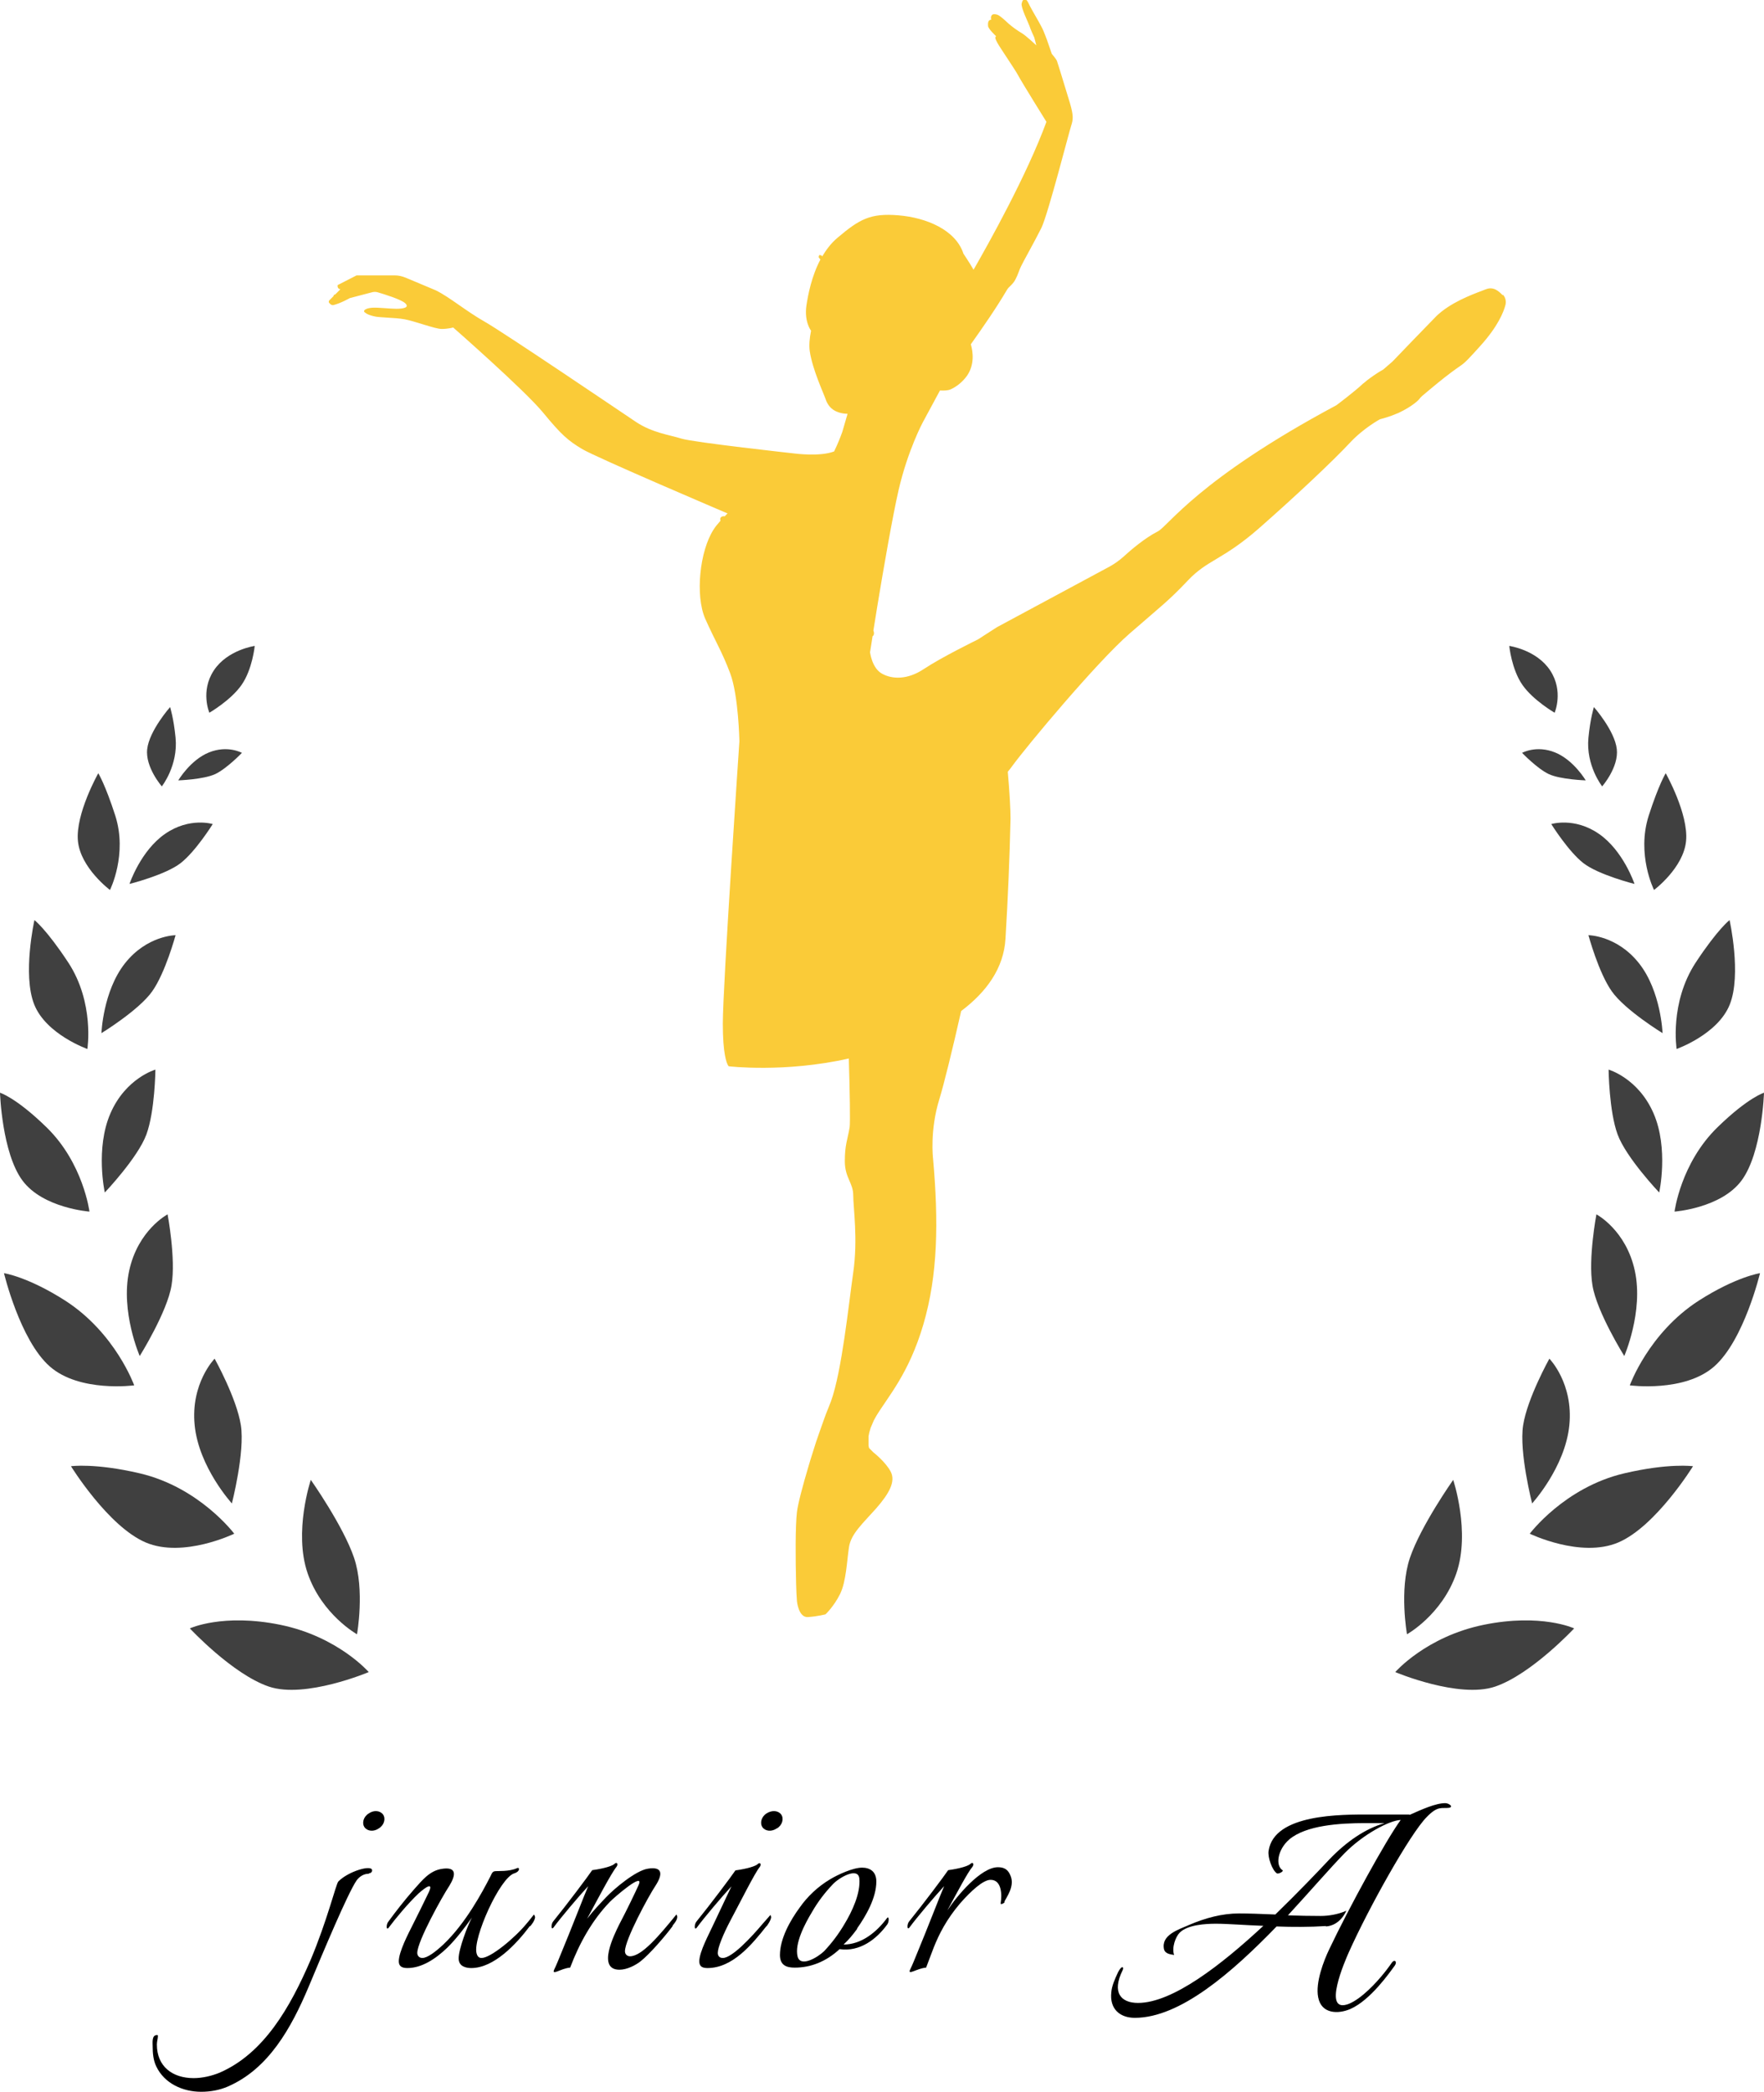 <?xml version="1.0" encoding="UTF-8"?><svg id="_レイヤー_2" xmlns="http://www.w3.org/2000/svg" width="84" height="99.59" viewBox="0 0 84 99.59"><defs><style>.cls-1,.cls-2,.cls-3{stroke-width:0px;}.cls-2{fill:#facb38;}.cls-3{fill:#404040;}</style></defs><g id="_レイヤー_2-2"><path class="cls-1" d="m17.56,89.2c-.25,0-.46.15-.58.32-.42.61-1.58,3.38-2.29,5.08-.82,1.94-1.9,3.89-3.84,4.73-.39.17-.83.25-1.27.25-.87,0-1.75-.39-2.14-1.21-.14-.29-.17-.63-.17-.95,0-.17-.05-.54.2-.54.02,0,.05,0,.05.03,0,.14-.05.27-.05.42,0,1.05.75,1.6,1.75,1.6.41,0,.85-.1,1.24-.26,2.12-.92,3.37-3.14,4.32-5.34.8-1.89,1.22-3.64,1.33-3.76.48-.49,1.61-.82,1.61-.53,0,.09-.08.14-.15.14Zm.48-2.16c-.24.17-.54.14-.68-.05-.14-.2-.05-.51.2-.66.24-.17.54-.14.68.05.14.2.05.51-.2.66Z"/><path class="cls-1" d="m25.24,91.68c-.65.87-1.72,2.01-2.8,2.01-.24,0-.6-.07-.6-.46,0-.44.42-1.55.63-1.94-.31.44-.75,1.02-1.17,1.43-.56.54-1.22.97-1.9.97-.24,0-.41-.07-.41-.32,0-.46.46-1.33.66-1.73.27-.53.53-1.07.71-1.44.37-.71-.14-.32-.42-.07-.51.48-1.12,1.22-1.41,1.61-.15.22-.15-.14-.03-.27.32-.44.77-1.02,1.22-1.53.37-.41.73-.88,1.31-.97.73-.12.68.29.37.8-.34.51-1.53,2.65-1.53,3.2,0,.14.1.24.24.24.24,0,.63-.29,1.02-.66,1.05-1,1.84-2.48,2.21-3.2.05-.08.08-.25.22-.27.14-.02.68.03,1.07-.15.12-.05.14.17-.14.25-.7.22-1.97,3.09-1.8,3.79.03.14.1.24.24.24.44,0,1.6-.97,2.14-1.63.15-.17.31-.39.36-.44.02.03.05.1.05.14-.03.17-.14.31-.24.43Z"/><path class="cls-1" d="m32.04,91.68c-.34.46-1.09,1.34-1.55,1.7-.22.17-.63.39-.99.39-1.09,0-.25-1.67-.02-2.14.41-.78.78-1.56.92-1.87.34-.73-1.17.58-1.36.78-.85.88-1.46,1.99-1.89,3.13-.44.03-.92.42-.75.07.1-.2.2-.46.32-.75.46-1.1,1.16-2.92,1.29-3.2-.49.53-1.33,1.53-1.63,1.94-.15.22-.15-.14-.03-.27.65-.8,1.67-2.16,1.85-2.43.24-.03.87-.14,1.05-.29.14-.14.2.02.1.14-.22.26-.94,1.62-1.39,2.46.27-.36.6-.7.9-1.02.39-.41,1.41-1.27,1.99-1.36.73-.12.7.29.37.8-.34.51-1.46,2.58-1.46,3.13,0,.14.1.24.24.24.56,0,1.38-.97,2.21-1.99.12.17-.07.39-.19.54Z"/><path class="cls-1" d="m36.51,91.68c-.71.9-1.63,2.01-2.82,2.01-.24,0-.39-.07-.39-.32,0-.46.48-1.33.66-1.73l.87-1.84c-.49.53-1.33,1.53-1.63,1.94-.15.22-.15-.14-.03-.27.65-.8,1.67-2.16,1.85-2.43.24-.03.87-.14,1.05-.29.14-.14.2.02.1.14-.22.26-.95,1.72-1.41,2.58-.32.61-.58,1.24-.58,1.5,0,.14.08.24.24.24.44,0,1.36-.99,1.9-1.63l.37-.42s.03.08.03.12c-.03.17-.14.31-.22.43Zm.48-4.64c-.24.17-.54.14-.68-.05-.14-.2-.05-.51.19-.66.26-.17.56-.14.7.05.14.2.05.51-.2.66Z"/><path class="cls-1" d="m40.82,91.82c-.2.27-.39.51-.65.75.83,0,1.55-.56,2.07-1.26.1-.12.1.17.02.29-.51.71-1.31,1.33-2.28,1.19-.65.6-1.38.88-2.14.88-.37,0-.7-.1-.7-.6,0-.78.49-1.65.94-2.26.37-.53.87-1,1.44-1.34.36-.22,1.09-.56,1.53-.56.36,0,.68.17.68.66,0,.78-.49,1.63-.92,2.24Zm-1.17-2.11c-.37.39-.7.82-.97,1.29-.36.59-.85,1.53-.7,2.14.14.54.97.03,1.26-.25.37-.39.7-.83.97-1.29.36-.59.78-1.48.71-2.18-.07-.56-.99-.02-1.27.29Z"/><path class="cls-1" d="m47.85,90.54c-.03.07-.22.15-.2.07.07-.42.05-1.12-.48-1.12-.36,0-.94.54-1.45,1.12-.66.78-1,1.46-1.26,2.11l-.36.95c-.44.03-.92.41-.75.07.1-.2.2-.46.32-.75.46-1.1,1.16-2.92,1.29-3.2-.49.53-1.33,1.53-1.63,1.94-.15.22-.15-.14-.03-.27.65-.8,1.67-2.16,1.85-2.43.24-.03.87-.14,1.05-.29.14-.14.2.02.1.14-.2.22-.75,1.26-1.19,2.07.46-.7,1.6-2.06,2.41-2.06.29,0,.49.1.61.43.19.48-.2,1-.31,1.22Z"/><path class="cls-1" d="m63.14,91.69c-.78.05-1.58.05-2.35.02-2.11,2.18-4.59,4.35-6.75,4.35-.7,0-1.21-.41-1.12-1.22.02-.29.17-.63.32-.95.19-.37.29-.24.22-.1-.53,1.07-.08,1.56.73,1.56,1.65,0,3.98-1.82,5.97-3.67-.88-.03-1.68-.1-2.26-.1-.51,0-1.34.05-1.72.42-.2.2-.39.71-.27,1.07-.08-.03-.41-.02-.48-.27-.15-.68.66-.93,1.21-1.17.75-.32,1.55-.54,2.36-.54.42,0,1.04.02,1.73.05,1.07-1.04,2.01-2.02,2.58-2.63.8-.83,1.7-1.46,2.63-1.72h-.93c-1.21,0-2.82.1-3.62.78-.56.49-.66,1.24-.32,1.46.08.05-.19.2-.27.15-.22-.15-.44-.76-.39-1.07.26-1.77,3.48-1.73,4.84-1.73h1.85s.03,0,.02.02c.56-.25,1.24-.56,1.7-.56.17,0,.41.17.19.22-.36.05-.53-.12-1.07.44-.78.78-2.77,4.33-3.72,6.46-.14.32-1.31,2.96.02,2.43.29-.12.61-.36.92-.65.6-.56,1.04-1.19,1.12-1.31.12-.17.27-.05.14.14-.25.34-1.16,1.65-2.12,2.07-.58.25-1.38.24-1.53-.56-.14-.7.27-1.75.53-2.29.92-1.94,2.69-5.18,3.4-6.15-.54.02-1.78.68-2.67,1.58-.71.73-1.65,1.82-2.7,2.96.51.02,1.04.03,1.56.03.36,0,.83-.07,1.22-.25,0,0-.27.7-.97.75Z"/><path class="cls-3" d="m67,77.8s1.67-.93,2.35-2.9c.68-1.97-.15-4.45-.15-4.45,0,0-1.54,2.18-2.06,3.71-.52,1.53-.14,3.64-.14,3.64Z"/><path class="cls-3" d="m66.44,79.6s1.47-1.69,4.21-2.25c2.74-.56,4.31.17,4.31.17,0,0-2.03,2.18-3.76,2.77-1.73.59-4.76-.69-4.76-.69Z"/><path class="cls-3" d="m72.95,71.58s1.58-1.72,1.78-3.73c.2-2-.95-3.17-.95-3.17,0,0-1.05,1.88-1.25,3.17-.2,1.28.43,3.73.43,3.73Z"/><path class="cls-3" d="m72.84,73.02s1.65-2.21,4.5-2.88c2.13-.5,3.28-.34,3.28-.34,0,0-1.77,2.87-3.56,3.63-1.79.76-4.22-.42-4.22-.42Z"/><path class="cls-3" d="m77.34,64.57s.93-2.12.51-4.07c-.42-1.95-1.83-2.69-1.83-2.69,0,0-.4,2.1-.19,3.37.2,1.27,1.52,3.38,1.52,3.38Z"/><path class="cls-3" d="m77.61,65.95s.89-2.49,3.28-4.03c1.78-1.14,2.92-1.31,2.92-1.31,0,0-.76,3.19-2.18,4.44-1.42,1.25-4.02.9-4.02.9Z"/><path class="cls-3" d="m79.01,56.77s.46-2.09-.27-3.77c-.73-1.68-2.14-2.08-2.14-2.08,0,0,.02,1.98.43,3.09.41,1.11,1.98,2.76,1.98,2.76Z"/><path class="cls-3" d="m79.74,57.68s.29-2.31,2.05-4.02c1.46-1.42,2.21-1.64,2.21-1.64,0,0-.09,2.86-1.07,4.18-.98,1.32-3.2,1.48-3.2,1.48Z"/><path class="cls-3" d="m79.17,49.19s-.07-2-1.12-3.33c-1.05-1.33-2.41-1.34-2.41-1.34,0,0,.48,1.78,1.11,2.67.63.9,2.43,2,2.43,2Z"/><path class="cls-3" d="m79.84,49.94s-.35-2.2.91-4.12c1.04-1.58,1.61-2.02,1.61-2.02,0,0,.58,2.59.01,4.02-.57,1.43-2.54,2.12-2.54,2.12Z"/><path class="cls-3" d="m77.83,42.07s-.53-1.58-1.7-2.38c-1.16-.8-2.26-.46-2.26-.46,0,0,.81,1.3,1.53,1.86.72.56,2.43.99,2.43.99Z"/><path class="cls-3" d="m78.76,42.36s-.84-1.68-.25-3.53c.48-1.49.81-2.02.81-2.02,0,0,1.09,1.93.97,3.22-.12,1.29-1.53,2.34-1.53,2.34Z"/><path class="cls-3" d="m75.51,37.15s-.57-.97-1.46-1.33c-.89-.36-1.57.02-1.57.02,0,0,.72.75,1.27,1.01s1.76.3,1.76.3Z"/><path class="cls-3" d="m76.29,37.43s-.78-.99-.65-2.31c.09-.93.26-1.46.26-1.46,0,0,.99,1.12,1.09,2,.1.87-.7,1.78-.7,1.78Z"/><path class="cls-3" d="m74.03,33.93s.44-1.02-.21-2.01c-.65-.99-1.95-1.17-1.95-1.17,0,0,.11,1.12.63,1.86.51.73,1.53,1.32,1.53,1.32Z"/><path class="cls-3" d="m17,77.8s-1.67-.93-2.35-2.9c-.68-1.97.15-4.45.15-4.45,0,0,1.54,2.18,2.06,3.71.52,1.53.14,3.64.14,3.64Z"/><path class="cls-3" d="m17.56,79.6s-1.47-1.69-4.21-2.25c-2.74-.56-4.31.17-4.31.17,0,0,2.03,2.18,3.76,2.77,1.73.59,4.76-.69,4.76-.69Z"/><path class="cls-3" d="m11.05,71.58s-1.58-1.72-1.78-3.73c-.2-2,.95-3.17.95-3.17,0,0,1.05,1.88,1.25,3.17.2,1.28-.43,3.73-.43,3.73Z"/><path class="cls-3" d="m11.16,73.02s-1.65-2.21-4.5-2.88c-2.13-.5-3.28-.34-3.28-.34,0,0,1.77,2.87,3.56,3.63,1.79.76,4.22-.42,4.22-.42Z"/><path class="cls-3" d="m6.66,64.57s-.93-2.12-.51-4.07c.42-1.95,1.83-2.69,1.83-2.69,0,0,.4,2.1.19,3.37-.2,1.27-1.52,3.38-1.52,3.38Z"/><path class="cls-3" d="m6.39,65.95s-.89-2.49-3.28-4.03c-1.78-1.14-2.92-1.31-2.92-1.31,0,0,.76,3.19,2.18,4.44,1.42,1.25,4.02.9,4.02.9Z"/><path class="cls-3" d="m4.99,56.77s-.46-2.09.27-3.77c.73-1.68,2.14-2.08,2.14-2.08,0,0-.02,1.98-.43,3.09-.41,1.11-1.98,2.76-1.98,2.76Z"/><path class="cls-3" d="m4.26,57.68s-.29-2.31-2.05-4.02c-1.46-1.42-2.21-1.64-2.21-1.64,0,0,.09,2.86,1.07,4.18.98,1.32,3.2,1.48,3.2,1.48Z"/><path class="cls-3" d="m4.83,49.19s.07-2,1.12-3.33c1.05-1.33,2.41-1.34,2.41-1.34,0,0-.48,1.78-1.11,2.67-.63.9-2.43,2-2.43,2Z"/><path class="cls-3" d="m4.16,49.94s.35-2.2-.91-4.12c-1.04-1.58-1.61-2.02-1.61-2.02,0,0-.58,2.59-.01,4.02.57,1.43,2.54,2.12,2.54,2.12Z"/><path class="cls-3" d="m6.17,42.07s.53-1.58,1.7-2.38c1.16-.8,2.26-.46,2.26-.46,0,0-.81,1.3-1.53,1.86-.72.56-2.43.99-2.43.99Z"/><path class="cls-3" d="m5.24,42.36s.84-1.68.25-3.53c-.48-1.49-.81-2.02-.81-2.02,0,0-1.09,1.93-.97,3.22.12,1.29,1.53,2.34,1.53,2.34Z"/><path class="cls-3" d="m8.49,37.15s.57-.97,1.46-1.33c.89-.36,1.57.02,1.57.02,0,0-.72.75-1.27,1.01-.56.26-1.76.3-1.76.3Z"/><path class="cls-3" d="m7.71,37.43s.78-.99.65-2.31c-.09-.93-.26-1.46-.26-1.46,0,0-.99,1.12-1.09,2-.1.87.7,1.78.7,1.78Z"/><path class="cls-3" d="m9.97,33.93s-.44-1.02.21-2.01c.65-.99,1.95-1.17,1.95-1.17,0,0-.11,1.12-.63,1.86-.51.73-1.53,1.32-1.53,1.32Z"/><path class="cls-2" d="m71.56,14.06c-.19-.2-.44-.43-.8-.29-.43.17-1.37.48-2.11,1.06-.11.09-.22.18-.32.29-.56.57-1.54,1.59-2.02,2.09h0s-.44.38-.44.38c-.16.09-.4.24-.63.41-.1.07-.2.15-.29.23,0,0-.02.02-.03.02-.41.39-1.28,1.04-1.28,1.04-6.61,3.54-8,5.75-8.51,6.01-.61.31-1.28.88-1.64,1.21-.19.17-.4.32-.63.45l-5.39,2.9-.9.58s0,0,0,0c-.1.05-1.72.84-2.58,1.41-.78.52-1.51.49-1.99.22-.48-.26-.57-1.02-.57-1.02,0,0,.05-.29.12-.76.07-.04.09-.16.04-.27.05-.32.11-.7.18-1.12.3-1.83.74-4.35,1.02-5.57.44-1.9,1.15-3.22,1.15-3.22l.82-1.52c.21.01.4,0,.52-.06.26-.12.53-.32.76-.63.37-.53.3-1.13.19-1.51.59-.83,1.22-1.74,1.72-2.59.09-.16.26-.23.4-.49.14-.26.18-.46.27-.63.08-.18.64-1.17.97-1.83.32-.66,1.32-4.58,1.42-4.87.09-.29.12-.45-.06-1.07-.19-.62-.58-1.91-.62-2.01-.04-.1-.24-.33-.24-.33,0,.03-.23-.69-.33-.92-.05-.12-.08-.22-.19-.42-.1-.2-.42-.73-.53-.95-.05-.11-.09-.18-.12-.23-.03-.05-.09-.09-.15-.07-.06.01-.09.06-.12.19-.04.19.31.89.37,1.06.05.17.23.55.23.55l.1.38s-.5-.47-.69-.58-.46-.3-.65-.47c-.19-.18-.4-.37-.52-.41-.11-.04-.2-.02-.2-.02-.15.06-.09.26-.09.26-.15,0-.16.16-.15.29,0,.14.38.49.38.49l-.03.05c-.03.05.09.26.09.26.1.2.83,1.25,1,1.57.17.32,1.34,2.2,1.34,2.2-.93,2.53-2.74,5.77-3.47,7.04-.22-.38-.48-.76-.48-.76-.37-1.14-1.77-1.72-3.1-1.83-1.33-.11-1.85.18-2.9,1.07-.3.25-.53.56-.73.89-.01-.02-.03-.04-.04-.06-.03,0-.06,0-.1-.01-.01.03-.02.06-.03.1.03.04.05.07.08.11,0,0,0,0,.01,0-.42.79-.59,1.67-.67,2.2-.11.77.22,1.19.22,1.19,0,0,0,0,0,.02-.07.34-.1.68-.06.96.13.87.65,1.98.74,2.24.05.15.14.38.37.54.16.11.38.19.69.2l-.25.86c-.1.28-.23.6-.39.93-.67.26-1.87.1-1.87.1,0,0-4.83-.53-5.4-.71-.57-.18-1.37-.27-2.16-.79-.79-.53-6.27-4.24-7.2-4.77-.93-.53-1.67-1.17-2.34-1.5l-1.43-.6c-.17-.07-.34-.11-.52-.11h-1.82l-.9.46s-.04.18.13.2l-.25.25h-.02s-.01.01-.01.01c0,0-.02,0-.02.01-.02.01-.03.03-.03.06l-.21.21s-.03.07,0,.1c.03.04.11.14.22.11.35-.09.77-.33.77-.33l1.07-.28c.08-.02.16-.02.24,0,.31.09,1.12.34,1.32.52.24.22-.11.27-.42.27s-.86-.07-1.15-.05c-.29.02-.46.13-.35.22.11.09.22.13.41.18.28.08,1.01.06,1.49.15.49.09,1.45.46,1.76.46s.55-.07.55-.07c0,0,3.4,2.98,4.28,4.05.88,1.07,1.19,1.33,1.85,1.73.66.4,6.93,3.07,6.93,3.07h.01s-.1.09-.14.14c-.09-.02-.19.02-.21.1-.01.04,0,.07.01.11-.14.16-.26.3-.33.42-.66,1.02-.88,3.13-.4,4.24.49,1.1.79,1.54,1.19,2.6.4,1.06.44,3.24.44,3.24,0,0-.79,11.63-.79,13.44,0,1.44.18,1.87.25,1.99.02.03.03.04.03.04,0,0,2.65.32,5.72-.37.05,1.63.07,3.04.04,3.27-.1.6-.23.83-.23,1.62s.4,1.03.4,1.62.23,2.09,0,3.68c-.22,1.53-.54,4.69-1.06,6.13l-.13.33c-.07.17-.14.35-.21.55-.07.2-.15.42-.23.65-.1.28-.2.58-.29.88-.07.22-.14.44-.2.65-.28.94-.51,1.8-.56,2.21-.08.67-.07,2.27-.04,3.41h0c.01.32.02.61.04.83,0,0,.07.8.53.76.46-.03.83-.13.83-.13,0,0,.39-.36.69-.96.3-.6.33-1.62.43-2.25.1-.63.66-1.12,1.29-1.83.63-.72.93-1.28.7-1.74-.23-.46-.83-.93-.83-.93l-.2-.2s-.02-.04-.03-.12h0s0-.45,0-.45h0c.02-.12.05-.25.1-.4l.15-.35c.03-.06.07-.13.11-.2.56-.93,1.56-2.02,2.25-4.37.69-2.35.73-4.87.46-7.91,0,0-.16-1.32.3-2.81.21-.68.63-2.38,1.04-4.2,1.2-.9,2.03-2.04,2.11-3.44q.18-2.96.24-5.72c0-.4-.04-1.23-.13-2.23.07-.09.15-.18.21-.27.69-.95,4.03-4.95,5.58-6.3,1.55-1.35,1.84-1.54,2.78-2.53.94-1,1.65-.97,3.38-2.48,1.72-1.51,3.51-3.19,4.34-4.08.65-.7,1.43-1.12,1.43-1.12.2-.05.38-.11.55-.17l.33-.13s0,0,0,0c.34-.16.59-.32.76-.45h0s0,0,0,0c.16-.12.25-.22.28-.27l.09-.09h0c.31-.26.56-.47.77-.64,0,0,0,0,0,0h0s.3-.24.3-.24c1.07-.84.66-.35,1.69-1.49,0,0,0,0,0,0,.85-.94,1.12-1.62,1.21-1.97.04-.17,0-.36-.13-.49Z"/></g></svg>